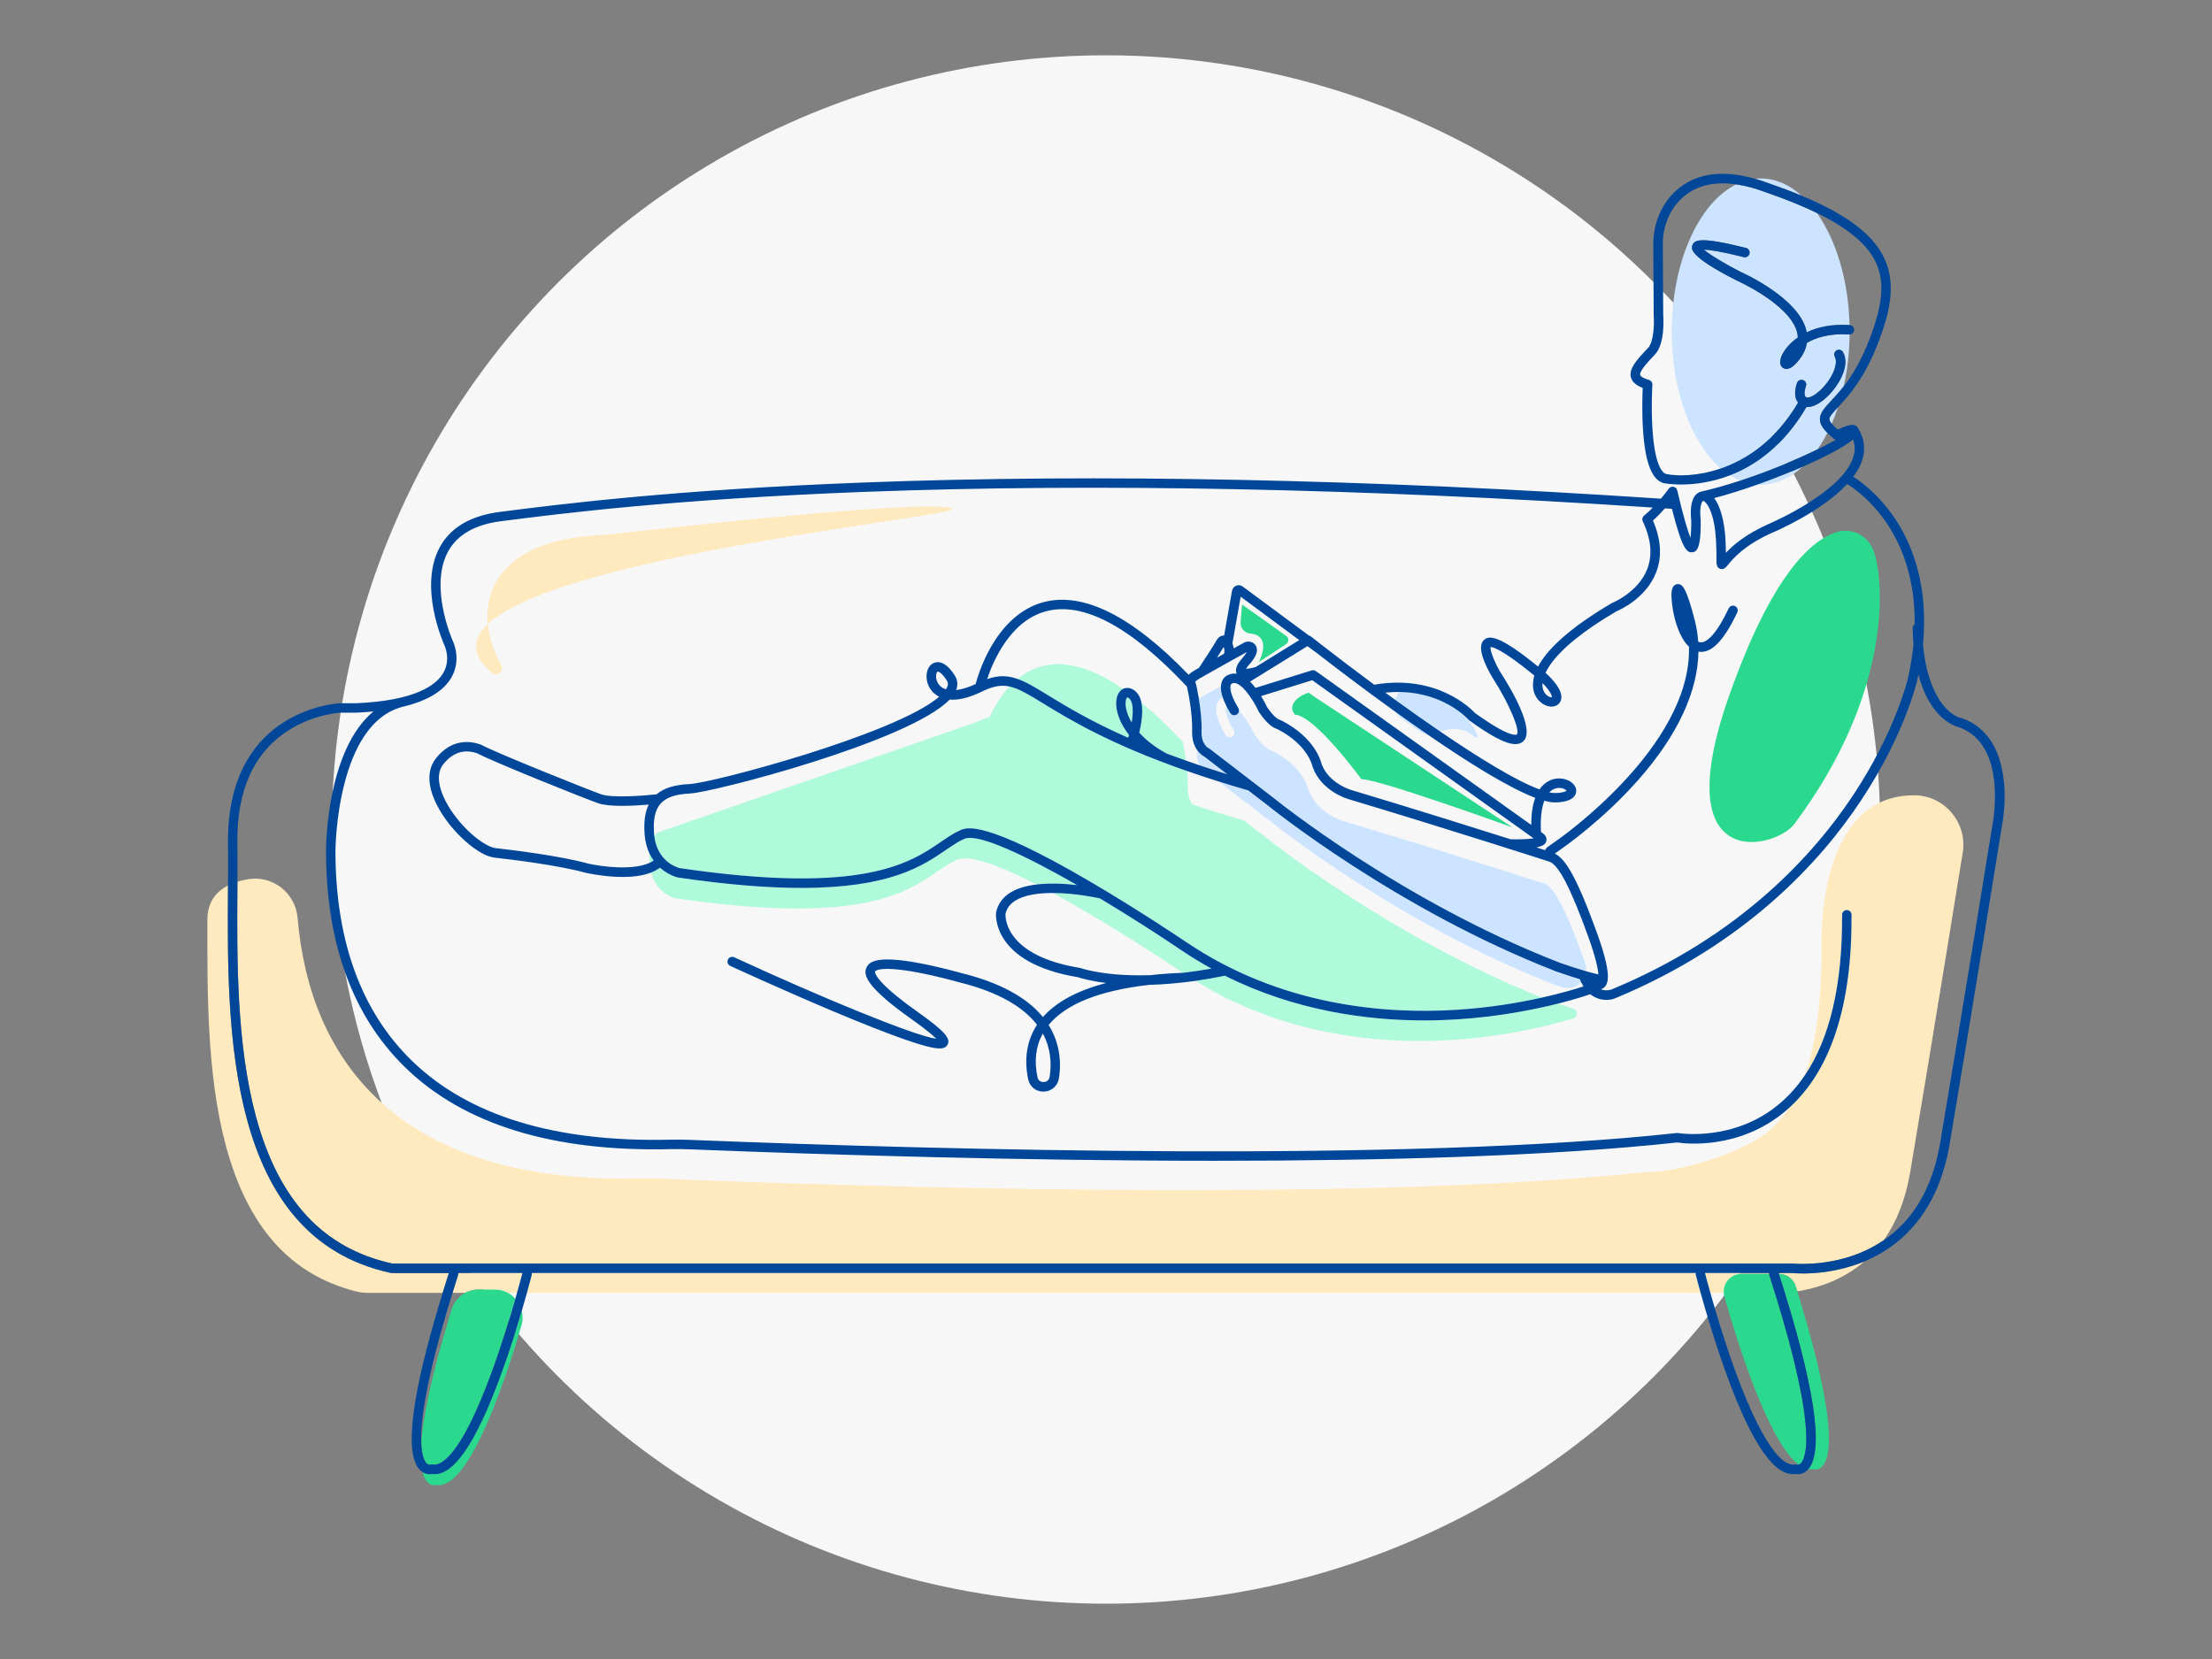 <?xml version="1.0" encoding="UTF-8"?>
<svg xmlns="http://www.w3.org/2000/svg" fill="none" height="240" viewBox="0 0 320 240" width="320">
  <rect x="0" y="0" width="320" height="240" fill="#808080" stroke="none"/>
  <circle cx="160" cy="120" fill="#f7f7f7" r="112"></circle>
  <path d="m283.888 123.64s.003-.022.006-.031c0-.004.003-.022.01-.051.837-4.375-2.5-8.486-6.953-8.505-2.538-.013-4.736.646-6.577 1.966-7.329 5.266-6.859 19.398-6.853 19.539.047 7.342-.624 13.903-2.433 19.024 3.653-5.388 5.469-13.172 5.403-23.239 0-.38.301-.687.681-.69h.003c.376 0 .681.304.684.681.084 13.052-2.955 22.442-9.023 27.928-1.292 1.997-2.892 3.591-4.858 4.701-6.135 3.462-13.542 4.67-15.368 4.594-.326-.012-.649 0-.972.038-18.112 1.929-42.123 2.578-66.259 2.578-27.771 0-55.712-.859-75.053-1.625l-.684-.028c-1.107-.044-2.082-.053-2.986-.031-17.008.404-29.935-3.582-38.4-11.846-6.523-6.369-10.28-15.057-11.206-25.87-.304-3.557-3.582-6.157-7.104-5.589-.543.088-1.082.21-1.599.367 0 .42-.006.84-.006 1.27-.063 9.917-.141 22.258 2.688 32.714 3.277 12.112 9.725 19.065 19.711 21.251h202.534c.025 0 .05 0 .078.003.044.006 4.604.486 9.487-1.436 1.327-.524 2.544-1.17 3.66-1.929 1.888-2.644 3.177-5.937 3.842-9.873 3.365-19.943 7.508-45.654 7.549-45.911z" fill="#ffeabf"></path>
  <path d="m66.262 184.492c-.279.869-.542 1.712-.8 2.543h1.841c.571-.307 1.223-.479 1.904-.479h2.368c.699 0 1.345.175 1.907.479h1.314c.449-1.602.725-2.668.781-2.879h-9.296c.022.11.019.223-.019.336z" fill="#ffeabf"></path>
  <path d="m245.312 184.156h-168.393c.019.094.019.195-.006.295-.006.025-.257 1.007-.696 2.584h169.798c-.439-1.574-.69-2.556-.696-2.584-.025-.1-.025-.201-.007-.295z" fill="#ffeabf"></path>
  <path d="m260.812 184.222c-.854 0-1.415-.05-1.575-.066h-1.938c.012.044.028.085.041.129 1.116.009 2.104.734 2.44 1.8.075.245.15.483.226.725 1.37-.217 2.913-.587 4.494-1.208 1.982-.781 3.726-1.828 5.237-3.133-.15.063-.301.122-.448.182-3.419 1.336-6.627 1.574-8.474 1.574z" fill="#ffeabf"></path>
  <path d="m56.665 184.156c-.05 0-.097-.006-.144-.015-23.867-5.159-23.675-35.349-23.547-55.326 0-.239 0-.471.003-.706-1.719.881-2.976 2.399-2.976 4.958 0 9.917-.144 22.261 2.685 32.717 3.171 11.714 9.305 18.601 18.736 21.019.593.154 1.204.232 1.819.232h10.786c.288-.934.59-1.894.906-2.879z" fill="#ffeabf"></path>
  <path d="m251.936 184.285h4.002c0-.044.003-.085.012-.129h-9.295c.053.211.329 1.277.78 2.879h1.932c-.103-1.448 1.042-2.75 2.569-2.75z" fill="#ffeabf"></path>
  <path d="m255.938 184.285h-4.002c-1.527 0-2.672 1.302-2.569 2.75.013.173.038.349.088.524 1.857 6.571 6.348 21.01 10.745 24.325.094-.028.207-.085.326-.204.339-.351 1.085-1.637.643-6.018-.486-4.821-2.236-11.943-5.2-21.164-.022-.069-.028-.141-.028-.21z" fill="#2bd98e"></path>
  <path d="m257.34 184.285c5.156 16.095 6.583 25.592 4.249 28.251.188.031.373.044.562.025.097-.009.194-.009.291.01.857.147 5.514-.101-2.437-25.758-.075-.242-.147-.48-.225-.725-.336-1.066-1.321-1.794-2.44-1.8z" fill="#2bd98e"></path>
  <path d="m62.543 213.236c-.107.022-.226.034-.361.034-.31 0-.684-.075-1.044-.304.458 1.822 1.402 1.929 1.81 1.885.163-.019.323-.016.486-.01 4.538.154 9.597-14.9 12.012-23.104.216-.731.21-1.462.038-2.136-.79 2.685-1.863 6.106-3.102 9.478-3.632 9.885-6.862 14.52-9.841 14.16z" fill="#2bd98e"></path>
  <path d="m73.482 187.035c-.561-.304-1.207-.479-1.907-.479h-2.368c-.68 0-1.33.172-1.904.479-.916.493-1.634 1.33-1.957 2.375-2.964 9.609-4.137 15.609-4.406 19.347.082 1.954.524 2.672.765 2.92.273.282.533.226.583.21.116-.041.22-.047.339-.025 1.013.185 3.867-.737 8.468-13.251 1.446-3.929 2.663-7.934 3.462-10.735-.304-.336-.668-.621-1.076-.841z" fill="#2bd98e"></path>
  <g fill="#cce4ff">
    <path d="m264.359 62.625c-.659-.655-1.026-1.239-1.076-1.85-.082-.979.621-1.731 1.59-2.769.536-.577 1.176-1.261 1.863-2.148.514-2.327.809-4.842.837-7.47-.022 0-.047.003-.069 0-2.851-.195-4.82.47-6.106 1.217-.138.891-.549 1.75-1.226 2.572-.267.323-.994 1.204-1.735 1.204-.141 0-.282-.031-.42-.103-.166-.088-.687-.445-.417-1.411.232-.828 1.035-2.035 2.481-3.042-.007-.229-.038-.464-.094-.699-.963-4.071-8.697-7.527-8.775-7.561-.013-.006-.022-.009-.035-.016-6.928-3.513-6.52-4.604-6.345-5.071.289-.775 1.073-1.28 7.763.392.367.091.589.464.498.831-.091.367-.464.59-.831.499-3.453-.862-5.04-1.063-5.761-1.082.906.781 3.211 2.155 5.278 3.202.536.238 8.43 3.823 9.537 8.49.022.088.038.176.057.263 1.552-.743 3.603-1.22 6.191-1.048-.16-6.536-1.963-12.338-4.72-16.214-2.083-1.016-4.538-2.01-7.392-2.995-1.518-.571-2.942-.95-4.266-1.145-5.391 2.641-9.339 11.174-9.339 21.304 0 8.653 2.882 16.142 7.085 19.79 3.747-1.283 7.966-4.046 11.196-9.528-.085-.103-.163-.216-.223-.342-.486-1.007.016-2.368.075-2.522.138-.351.534-.527.888-.389.351.138.527.533.392.884-.116.307-.301 1.06-.119 1.43.034.072.088.144.238.188.461.141 1.631-.521 2.71-1.838 1.254-1.527 1.806-3.193 1.345-4.049-.178-.333-.056-.75.276-.928.333-.179.747-.056.929.276.9 1.669-.182 3.97-1.493 5.567-.985 1.198-2.396 2.358-3.638 2.358-.054 0-.107-.006-.16-.013-3.29 5.63-7.402 8.487-11.084 9.904.477.301.969.552 1.471.759 4.181-1.371 8.249-3.083 11.209-4.529.505-.725.976-1.518 1.411-2.368z"></path>
    <path d="m260.752 67.533c-2.029.884-4.269 1.772-6.52 2.568.16.009.32.022.483.022 2.182 0 4.237-.938 6.037-2.591z"></path>
    <path d="m264.647 60.658c.016.176.144.392.345.633.333-.756.634-1.556.906-2.384-.006.009-.015.019-.025.025-.73.784-1.257 1.349-1.226 1.722z"></path>
    <path d="m260.633 28.305c-1.772-1.584-3.786-2.487-5.921-2.487-.264 0-.527.019-.788.044.637.182 1.302.398 1.992.659 1.712.59 3.277 1.182 4.714 1.781z"></path>
    <path d="m211.752 105.663c.461.147 1.016.423 1.53.944.201.204.536-.013.42-.273-.476-1.088-1.267-2.386-2.393-3.199-.106-.091-.225-.188-.351-.288-1.577-1.145-4.412-2.65-8.455-2.723-.314.311-.549.703-.677 1.126 2.138 1.547 4.352 3.112 6.535 4.601.988-.335 2.221-.555 3.387-.185z"></path>
    <path d="m202.788 103.988c.888.621 1.778 1.239 2.666 1.851.314.216.671.345 1.035.395-1.537-1.06-3.061-2.136-4.535-3.196.173.351.445.681.831.95z"></path>
    <path d="m229.327 139.352c-.082-.235-.166-.476-.257-.73-2.487-6.872-4.193-10.19-5.523-10.748 0 0-.006 0-.009-.003-.254-.082-2.459-.794-5.919-1.891-.021-.007-.047-.013-.068-.022-5.489-1.741-14.101-4.441-23.121-7.148-.147-.041-3.961-1.135-5.215-4.692-.013-.031-.019-.062-.025-.094-.025-.119-.681-3.032-4.924-5.275-.11-.059-.242-.11-.355-.15-.492-.182-1.289-.719-2.339-2.233-.079-.138-.16-.28-.239-.418-.288-.599-.712-1.342-1.188-2.022-.289-.414-.596-.8-.91-1.117-.012.217-.125.427-.326.549-.323.198-.743.094-.941-.229-.2-.329-.376-.646-.533-.95-.028.037-.063.097-.088.194-.075.298-.119 1.211 1.129 3.256.195.323.094.746-.229.94-.323.198-.746.095-.941-.225-1.185-1.945-1.599-3.456-1.229-4.495.21-.595.605-.853.806-.953-.197-.586-.288-1.113-.27-1.571-.178.05-.351.119-.514.21-.919.514-1.8 1.013-2.434 1.37-.025.016-.05.032-.078.047-.057.032-.107.06-.157.091.235 1.452.452 3.3.395 4.733-.072 1.919.991 2.443 1.035 2.462.044.022.101.053.138.081l9.249 7.11c.198.16 18.432 14.922 41.348 23.817 1.283.445 2.71.906 3.873 1.245.035-.367-.006-.753-.141-1.142z"></path>
    <path d="m177.978 99.369c-.007.141 0 .329.056.583.1-.141.188-.289.26-.452-.103-.053-.21-.097-.316-.132z"></path>
    <path d="m173.493 110.7c1.279.433 2.631.869 4.052 1.308l-3.331-2.56c-.197-.103-.649-.388-1.044-.953 0 .169 0 .336-.01.499-.028.781.129 1.326.33 1.706z"></path>
    <path d="m180.628 116.38 2.954 2.27c.198.16 18.432 14.922 41.351 23.817.32.109.646.222.975.332 1.089.364 2.146.009 2.823-.706-.066-.138-.132-.282-.191-.432-.897-.27-2.014-.634-3.422-1.123-23.148-8.982-41.542-23.879-41.727-24.027l-2.813-2.164c-1.493-.429-2.917-.859-4.272-1.286l4.315 3.319z"></path>
  </g>
  <path d="m157.454 96.954-.003-.003c-2.468-.922-4.736-1.11-6.79-.555-1.323.358-2.468 1.01-3.456 1.825 1.295.461 2.669 1.298 4.45 2.386 2.55 1.559 6.05 3.698 11.545 6.126.04-.135.081-.27.122-.411-1.308-1.666-1.847-3.3-1.853-4.532-.007-.997.335-1.763.937-2.098.025-.013.05-.025.079-.035-1.659-1.138-3.249-2.007-4.761-2.603-.097-.013-.188-.05-.267-.1z" fill="#affada"></path>
  <path d="m210.695 146.089c4.848-.307 9.101-1.035 12.369-1.766-22.471-9.029-40.116-23.314-40.294-23.462l-2.704-2.079c-.072-.057-.157-.097-.244-.122-2.666-.769-5.097-1.534-7.333-2.287-.389-.583-.709-1.446-.662-2.691.026-.639-.012-1.38-.081-2.129-11.193-3.898-17.027-7.464-20.806-9.773-2.154-1.317-3.563-2.173-4.895-2.462-1.274 1.373-2.218 2.982-2.889 4.412-.539.141-1.116.367-1.772.687-.019.009-.041.016-.059.025l-46.244 16.02c-.053.053-.107.11-.157.166-.097.11-.185.229-.27.358.47 3.757 3.406 4.541 3.691 4.61 26.52 3.892 33.294-.74 37.779-3.807 1.016-.697 1.894-1.296 2.872-1.71.85-.36 3.438-1.452 18.435 7.305 7.286 4.252 14.047 8.825 14.113 8.872 13.734 9.305 28.869 10.487 39.15 9.838z" fill="#affada"></path>
  <path d="m159.113 129.963c-.549-.12-3.679-.772-6.824-.778 1.364.74 2.866 1.584 4.519 2.55.775.451 1.543.906 2.296 1.361 6.351 3.813 11.754 7.47 11.817 7.511s.122.078.185.122c.041 0 .082-.003.122-.006 1.258-.147 2.603-.345 4.027-.599-1.502-.825-2.998-1.734-4.475-2.738-3.359-2.274-7.496-4.93-11.664-7.42z" fill="#affada"></path>
  <path d="m95.407 128.514c.916 1.009 1.985 1.345 2.268 1.42.031.007.06.013.088.019 26.485 3.883 33.257-.746 37.739-3.814 1.016-.696 1.894-1.295 2.872-1.709.7-.295 2.578-1.085 11.579 3.522 1.973-.238 4.118-.119 5.875.085-7.424-4.259-14.305-7.536-16.293-6.696-.85.361-1.678.925-2.631 1.578-3.41 2.33-8.092 5.529-20.935 5.529-4.729 0-10.559-.433-17.845-1.503-.013 0-.028-.003-.041-.006-.025-.006-1.345-.301-2.603-1.421-.367.276-.793.512-1.28.703.251.963.674 1.687 1.145 2.227.022.022.044.044.063.069z" fill="#affada"></path>
  <path d="m210.111 150.442c8.107-.517 14.537-2.214 17.485-3.114.423-.129.636-.599.451-1.004 0-.003-.003-.006-.006-.009-.088-.191-.251-.336-.452-.398-.636-.195-1.376-.436-2.236-.728-3.497.878-8.574 1.888-14.53 2.267-1.505.098-3.111.154-4.801.154-8.33 0-18.686-1.399-28.819-6.464-1.509.308-2.939.555-4.29.747 1.351.834 2.715 1.599 4.083 2.289 11.98 6.047 24.318 6.825 33.109 6.263z" fill="#affada"></path>
  <path d="m93.983 124.816c.204-.097.398-.204.571-.323-.213-.298-.414-.63-.59-1-.022.407-.013.849.019 1.323z" fill="#affada"></path>
  <path d="m165.122 101.646c.16.79.151 1.784-.041 2.979-.075.477-.172.941-.272 1.361.906 1.013 2.189 2.064 3.961 3.027.89.338 1.828.68 2.8 1.022-.175-1.264-.392-2.355-.502-2.757-2.066-2.201-4.052-4.077-5.949-5.632z" fill="#affada"></path>
  <path d="m163.074 100.887h-.003c-.031.012-.207.2-.232.749-.031.678.188 1.706.881 2.873.264-1.615.229-3.114-.467-3.55-.097-.06-.157-.072-.179-.072z" fill="#affada"></path>
  <path d="m289.884 113.014c-.47-4.71-2.553-7.856-6.015-9.098-.031-.012-.069-.022-.103-.028-1.725-.348-4.89-3.049-5.577-10.663.794-8.317-1.452-14.1-3.707-17.669-2.556-4.049-5.544-6.072-6.382-6.586.593-.79 1.054-1.618 1.317-2.471.499-1.615.27-3.174-.68-4.635 0 0 0-.003-.003-.006-.044-.066-.088-.119-.126-.15-.21-.201-.636-.602-2.753.445-.342-.298-.65-.59-.869-.853-.201-.241-.329-.461-.345-.633-.031-.373.495-.938 1.226-1.722.006-.009.016-.019.025-.025 1.456-1.559 3.87-4.165 5.893-9.525 1.493-3.958 2.625-8.154.806-12.031-1.612-3.437-5.375-6.307-11.964-9.051-1.437-.599-3.005-1.189-4.714-1.781-.693-.26-1.355-.477-1.992-.659-6.99-2.001-10.738.48-12.683 3.058-1.345 1.788-2.079 4.071-2.066 6.429l.062 10.277v.05c.104 1.358-.025 3.823-.828 4.657-1.699 1.775-2.791 3.03-2.465 4.253.217.806.982 1.245 1.703 1.515-.047 1.057-.125 3.541.044 6.109.32 4.817 1.333 7.332 3.096 7.693.034.006.937.179 2.396.179 1.747 0 4.29-.251 7.078-1.323 3.682-1.415 7.797-4.275 11.084-9.904.053.003.106.013.16.013 1.242 0 2.653-1.157 3.638-2.358 1.311-1.599 2.393-3.898 1.492-5.567-.178-.332-.595-.458-.928-.276-.332.179-.458.596-.276.928.461.856-.091 2.522-1.345 4.049-1.082 1.317-2.249 1.979-2.71 1.838-.151-.047-.204-.119-.238-.188-.182-.37 0-1.123.119-1.43.135-.351-.038-.75-.392-.884-.355-.138-.75.038-.888.389-.059.15-.561 1.515-.075 2.522.06.126.138.238.223.342-3.231 5.482-7.452 8.245-11.197 9.528-3.352 1.148-6.325 1.12-7.865.806-.374-.075-1.625-.765-2.001-6.429-.217-3.237-.019-6.442-.019-6.476 0-.016 0-.035 0-.05 0-.028 0-.053 0-.082 0-.022-.009-.044-.013-.063-.006-.022-.009-.044-.015-.066-.007-.022-.019-.044-.029-.063-.009-.019-.015-.038-.025-.056-.012-.019-.025-.038-.037-.057-.013-.019-.025-.038-.038-.053-.012-.016-.031-.031-.044-.044-.015-.016-.031-.031-.05-.047s-.038-.025-.056-.038c-.019-.013-.035-.025-.054-.035-.025-.013-.05-.022-.075-.031-.016-.006-.028-.013-.044-.019-1.098-.323-1.261-.634-1.283-.725-.153-.571 1.333-2.12 2.13-2.954 1.458-1.521 1.245-5.159 1.204-5.686l-.063-10.255c-.012-2.061.625-4.049 1.791-5.598 1.964-2.609 4.981-3.644 8.851-3.077 1.326.194 2.75.574 4.265 1.145 2.854.985 5.31 1.979 7.392 2.995 4.541 2.217 7.301 4.544 8.515 7.132 1.295 2.763 1.05 5.94-.847 10.967-1.232 3.262-2.578 5.41-3.776 6.953-.687.884-1.327 1.571-1.863 2.148-.972 1.041-1.671 1.791-1.59 2.769.05.615.417 1.195 1.076 1.85.32.32.709.655 1.166 1.022-.708.401-1.58.859-2.577 1.345-2.964 1.446-7.029 3.158-11.209 4.529-1.885.618-3.795 1.167-5.636 1.59-.006 0-.01 0-.016.003-.003 0-.009.003-.012.003-.176.041-.342.116-.499.226-.806.574-1.129 1.951-.916 3.889.016.928-.025 1.879-.103 2.559-.374-.922-.988-2.848-1.923-6.859-.059-.26-.27-.464-.533-.517s-.533.053-.69.273c-.009.013-.461.64-1.135 1.446-42.596-2.838-81.354-3.629-115.213-2.343-27.742 1.051-44.43 3.193-52.45 4.218l-.323.041c-4.159.533-7.06 2.217-8.618 5.005-3.186 5.695.427 13.862.596 14.235.041.085 1.013 2.076-.16 4.077-1.044 1.778-4.077 3.98-12.564 4.362h-2.333c-.169.007-4.196.195-8.233 2.792-6.758 4.343-8.079 11.899-7.997 17.472.028 1.878.019 3.939.003 6.115 0 .235 0 .471-.003.706-.126 19.978-.317 50.167 23.547 55.326.047.009.097.016.144.016h8.267c-.317.984-.618 1.944-.906 2.879-4.541 14.734-5.633 23.361-3.243 25.654.116.11.232.201.351.276.364.229.734.304 1.044.304.132 0 .254-.012.361-.034 2.976.36 6.207-4.275 9.841-14.16 1.239-3.369 2.311-6.79 3.102-9.478.282-.963.53-1.828.734-2.565.439-1.575.69-2.556.696-2.585.025-.1.025-.2.006-.294h168.393c-.019.094-.019.194.006.294.006.025.257 1.007.696 2.585.778 2.794 2.155 7.464 3.836 12.04 3.635 9.885 6.862 14.523 9.841 14.16.107.022.226.034.361.034.414 0 .935-.135 1.399-.58.05-.047.094-.104.141-.154 2.336-2.656.906-12.156-4.25-28.251-.012-.044-.028-.085-.04-.128h1.938c.16.015.724.065 1.574.065 1.847 0 5.053-.238 8.474-1.574.148-.056.298-.119.449-.182 4.735-1.982 10.537-6.526 12.294-16.936 3.333-19.745 7.426-45.145 7.549-45.908.056-.276.643-3.252.307-6.611zm-35.652-42.91c2.252-.797 4.491-1.684 6.52-2.569 3.328-1.452 6.075-2.904 7.326-3.958.292.812.308 1.64.038 2.515-1.603 5.197-12.191 9.685-12.313 9.738-3.306 1.474-5.118 3.067-6.125 4.149-.006-.517-.022-1.164-.066-1.966-.147-2.66-.746-4.789-1.624-5.956 1.969-.521 4.108-1.195 6.244-1.951zm-13.367 3.44c.336.022.671.044 1.007.066 1.499 5.937 2.189 6.376 2.964 6.279.448-.056 1.282-.16 1.191-4.717 0-.022 0-.044-.003-.063-.216-1.894.217-2.619.361-2.659.013-.003.094.016.22.116.642.521 1.458 2.277 1.64 5.517.069 1.242.066 2.107.066 2.678 0 .856-.004 1.327.527 1.521.517.188.834-.195 1.169-.602.693-.841 2.318-2.807 6.342-4.598.36-.15 7.119-3.017 10.867-7.053h.003c.034.019 3.4 1.923 6.15 6.313 1.857 2.967 3.704 7.552 3.613 13.981-.176.129-.292.336-.285.571.015.825.059 1.599.119 2.333-.154 1.537-.411 3.164-.8 4.889-.016.075-1.772 7.609-7.916 16.898-5.68 8.587-16.365 20.442-35.025 28.151-.107.034-.753.229-1.493-.044.113-.031.223-.081.326-.15.809-.521 1.336-1.885-.89-8.032-3.024-8.352-4.617-10.714-6.091-11.457l.956-.677c.06-.041 5.928-4.068 11.2-10.068 5.604-6.376 8.53-12.673 8.625-18.469 1.828.323 3.666-1.54 5.617-5.677.159-.342.015-.75-.327-.913-.341-.16-.749-.016-.912.326-1.669 3.538-3.259 5.306-4.366 4.849-.016-.006-.034-.016-.05-.022-.066-1.007-.223-1.998-.467-2.97-1.271-5.04-1.873-5.407-2.531-5.354-.339.025-.762.245-.85 1.138-.151 1.562.561 6.112 2.515 7.91.411 14.53-19.015 27.969-19.238 28.12l-1.185.837c-.176.125-.311.292-.398.48-.345-.11-.762-.245-1.249-.402 1.18-.235 1.324-.618 1.405-.828.073-.191.176-.683-.407-1.163-.01-.01-.022-.019-.035-.025l-.31-.226c-.097-1.879.075-3.415.489-4.51.63.169 1.179.257 1.64.245 1.631-.041 2.606-.461 2.898-1.242.195-.524.022-1.101-.464-1.543-.703-.64-2.067-.976-3.312-.377-.608.295-1.088.737-1.461 1.28-3.362-1.233-8.754-4.551-14.345-8.364-2.186-1.49-4.397-3.055-6.536-4.601-.48-.348-.957-.693-1.427-1.038.734-.076 1.436-.101 2.104-.088 4.043.072 6.881 1.581 8.455 2.722.913.662 1.405 1.201 1.465 1.27.034.038.072.072.113.104 3.227 2.336 5.35 3.443 6.689 3.44.48 0 .857-.141 1.151-.42 1.747-1.656-1.775-7.587-3.355-10.036-.847-1.446-1.484-3.092-1.399-3.591h.006c.314 0 1.662.298 6.222 4.043.038.031.076.063.113.094-.26.894-.235 1.615-.109 2.161.329 1.423 1.477 2.245 2.443 2.32.677.054 1.251-.26 1.477-.824.398-.988-.361-2.387-2.195-4.068.166-.351.388-.734.677-1.151 1.637-2.358 4.861-4.965 9.591-7.746.514-.213 4.249-1.869 5.714-5.57.9-2.271.749-4.811-.443-7.558.628-.552 1.23-1.182 1.751-1.772zm-69.317 62.706c-.069-.047-6.827-4.617-14.113-8.873-14.994-8.756-17.581-7.665-18.434-7.304-.979.414-1.857 1.013-2.873 1.709-4.485 3.067-11.262 7.7-37.779 3.808-.285-.069-3.221-.853-3.691-4.611-.013-.106-.025-.216-.035-.329-.169-2.042.135-3.475.931-4.378.8-.913 2.161-1.383 4.275-1.48 3.256-.151 31.651-7.48 37.557-13.587 1.125.095 2.637-.169 4.647-1.154 1.619-.793 2.785-1.006 4.012-.737 1.333.292 2.744 1.148 4.895 2.462 3.776 2.308 9.613 5.874 20.806 9.773 1.43.498 2.951 1 4.563 1.508 1.358.427 2.779.856 4.272 1.286l2.813 2.164c.182.151 18.579 15.045 41.727 24.027 1.409.489 2.525.853 3.422 1.122.06.151.125.295.191.433.107.22.22.424.336.612-1.107.36-3.19.991-6.006 1.618-3.268.731-7.521 1.462-12.369 1.766-10.281.649-25.413-.53-39.15-9.839zm3.707 3.873c-1.424.257-2.769.455-4.027.599-.04 0-.081.003-.122.006-1.678.069-3.265.188-4.761.351-1.888.054-3.475-.006-4.729-.106-3.447-.279-5.25-.913-5.266-.919-.041-.016-.081-.025-.122-.031-10.82-1.763-10.798-7.286-10.77-7.819.185-.797.643-1.421 1.405-1.901 1.352-.856 3.394-1.122 5.426-1.119 3.145.006 6.275.658 6.824.778 4.168 2.493 8.305 5.146 11.664 7.42 1.48 1.003 2.973 1.91 4.475 2.738zm-38.409-40.404c-.536-.166-.947-.489-1.201-.969-.398-.743-.201-1.477-.013-1.584.01-.006.025-.009.041-.009.166 0 .662.273 1.317 1.317.132.21.248.521-.022 1.038-.037.069-.075.138-.122.207zm36.324 8.775c.395.565.847.847 1.044.953l3.331 2.56c-1.421-.439-2.773-.875-4.052-1.308-.659-.223-1.298-.446-1.919-.665-.973-.345-1.91-.687-2.801-1.023-1.772-.962-3.055-2.01-3.961-3.026.1-.42.194-.881.273-1.361.191-1.195.2-2.189.04-2.979-.175-.857-.555-1.478-1.138-1.845-.502-.317-1.044-.364-1.499-.147-.025.013-.053.022-.078.035-.603.336-.945 1.101-.938 2.099.006 1.232.545 2.866 1.853 4.531-.037.142-.078.276-.122.411-5.492-2.427-8.995-4.566-11.544-6.125-1.782-1.088-3.156-1.929-4.451-2.386-1.417-.505-2.744-.555-4.406.025.887-2.653 3.371-8.424 8.493-9.804 5.4-1.455 12.265 2.205 20.407 10.88.213.788.844 4.203.759 6.405-.05 1.301.304 2.186.715 2.769zm-9.453-3.983c-.693-1.167-.912-2.195-.881-2.873.025-.549.201-.737.232-.749h.003c.019 0 .082.012.179.072.696.436.728 1.935.467 3.55zm61.878 34.74c-22.916-8.894-41.154-23.657-41.348-23.817l-9.249-7.109c-.037-.032-.094-.063-.138-.082-.044-.022-1.107-.542-1.035-2.462.054-1.433-.16-3.28-.395-4.732-.188-1.155-.389-2.061-.48-2.312 0 0 0 0 0-.003-.022-.06-.034-.097-.04-.122.053-.063.225-.226.762-.533 1.091-.63 5.093-2.873 6.689-3.751-.113.216-.342.565-.8 1.076-.26.288-1.044 1.264-.652 2.064-.455-.072-.903-.006-1.314.204-.182.082-.624.336-.85.972-.075.21-.116.442-.125.69-.019.461.069.985.269 1.571.135.399.32.825.552 1.283.157.304.333.621.534.95.197.323.617.427.94.229.201-.122.314-.329.327-.549.006-.134-.025-.269-.098-.392-.699-1.147-.991-1.938-1.1-2.465-.054-.251-.063-.442-.057-.583.006-.088.016-.16.028-.21.038-.144.094-.21.126-.235.034-.006.015-.009.066-.035.203-.11.404-.119.649-.038 1.163.392 2.59 2.691 3.218 4.045.015.035.034.066.053.097 1.104 1.638 1.941 2.205 2.449 2.393.119.044.248.095.355.151 4.246 2.245 4.898 5.156 4.924 5.275.006.031.015.066.025.097 1.254 3.554 5.068 4.651 5.215 4.692 14.744 4.428 28.402 8.835 29.101 9.061 1.333.539 3.042 3.857 5.539 10.751 1.11 3.061 1.433 4.688 1.499 5.541-.417-.081-1.035-.244-1.76-.454-1.163-.339-2.587-.797-3.873-1.246zm-49.54-44.105c.373-.577.731-1.145.969-1.549.022.066.047.144.072.232.029.126.073.496-.04.756-.333.185-.668.373-1.001.561zm45.466 24.196-31.165-22.258c-.172-.125-.395-.16-.602-.097l-8.129 2.525c-.245-.32-.508-.627-.787-.906l8.308-5.134 1.511 1.12c2.321 1.8 6.539 5.027 11.294 8.446 1.474 1.06 2.998 2.136 4.535 3.196 5.777 3.983 11.707 7.702 15.612 9.183-.436 1.179-.58 2.581-.58 3.929zm.345 1.942c-.759.112-2.035.169-3.318.134-5.498-1.743-14.085-4.434-23.076-7.135-.032-.009-3.265-.95-4.294-3.794-.116-.493-1.035-3.742-5.614-6.163-.182-.097-.364-.166-.52-.223-.116-.044-.741-.332-1.76-1.828-.106-.226-.408-.85-.853-1.575l7.405-2.298 31.139 22.242.888.643zm-40.213-24.789c-.74.204-1.166.257-1.398.26.078-.141.2-.314.319-.445.979-1.088 1.362-1.863 1.242-2.518-.062-.357-.282-.652-.611-.825-.392-.207-.872-.198-1.277.025-.335.182-.849.467-1.452.803-.018-.157-.044-.27-.053-.31-.038-.132-.081-.27-.135-.411l1.192-6.752 8.483 6.276zm42.477 18.137c.311-.33.678-.54 1.095-.618.724-.135 1.276.194 1.408.379-.113.088-.505.304-1.618.333-.264.006-.555-.025-.885-.091zm-.988-15.816c1.277 1.276 1.365 1.91 1.365 2.051-.192.037-.781-.135-1.132-.775-.145-.263-.283-.68-.233-1.276zm-148.346 88.218c-.075.267-.154.546-.238.841-.803 2.801-2.02 6.806-3.462 10.735-4.601 12.514-7.455 13.439-8.468 13.251-.119-.022-.223-.019-.339.025-.05.013-.31.072-.583-.21-.241-.248-.684-.969-.765-2.92-.035-.806-.006-1.819.122-3.099.439-4.365 1.919-10.628 4.397-18.623.257-.831.521-1.674.8-2.543.038-.113.038-.229.019-.336h9.296c-.053.211-.329 1.277-.781 2.879zm186.37 18.623c.442 4.382-.301 5.671-.643 6.019-.116.122-.229.179-.326.204-.126.037-.22.018-.238.012-.116-.041-.239-.053-.358-.031-1.016.185-3.867-.74-8.468-13.251-1.596-4.343-2.916-8.775-3.701-11.576-.448-1.602-.724-2.668-.78-2.879h9.295c-.009.041-.012.085-.012.129 0 .069.006.141.028.21 2.964 9.224 4.711 16.343 5.2 21.163zm27.069-86.296s-.003.022-.007.031c-.04.258-4.183 25.971-7.548 45.915-1.086 6.438-3.836 11.165-8.183 14.119-1.116.759-2.333 1.408-3.66 1.929-4.883 1.922-9.44 1.442-9.487 1.436-.025 0-.05-.003-.078-.003h-202.531c-9.986-2.186-16.434-9.139-19.711-21.251-2.829-10.456-2.751-22.797-2.688-32.714 0-.427.006-.85.006-1.27.013-1.976.016-3.855-.009-5.583-.11-7.574 2.352-13.049 7.32-16.267 3.729-2.415 7.558-2.606 7.568-2.606h2.34c.859-.041 1.675-.098 2.459-.176-6.768 5.608-6.862 19.46-6.862 20.147 0 13.379 3.845 23.92 11.432 31.328 8.465 8.267 21.392 12.256 38.4 11.845.903-.022 1.879-.009 2.982.032l.687.028c19.341.765 47.281 1.624 75.049 1.624 24.432 0 48.734-.668 66.921-2.65 1.029.16 8.913 1.154 15.681-4.56.176-.147.345-.298.515-.451 6.071-5.489 9.107-14.879 9.022-27.928 0-.377-.307-.681-.683-.681h-.003c-.38 0-.684.311-.681.69.063 10.067-1.75 17.851-5.404 23.239-1.057 1.559-2.267 2.917-3.631 4.074-6.602 5.586-14.6 4.272-14.678 4.256-.063-.012-.129-.012-.194-.006-38.758 4.243-105.515 2.465-141.861 1.029l-.687-.029c-1.132-.044-2.136-.056-3.07-.034-16.635.392-29.22-3.459-37.412-11.457-7.314-7.141-11.021-17.349-11.021-30.349 0-.185.122-18.657 9.961-20.878.006 0 .016-.006.022-.006 3.387-.844 5.661-2.227 6.777-4.149 1.49-2.562.329-5.077.198-5.35-.144-.329-3.431-7.963-.627-12.968 1.336-2.387 3.892-3.836 7.596-4.312l.323-.041c8.001-1.026 24.648-3.158 52.328-4.209 33.529-1.27 71.867-.508 113.996 2.271-.405.417-.832.822-1.261 1.167-.248.198-.326.539-.188.828 1.22 2.572 1.43 4.908.63 6.941-1.317 3.34-4.965 4.817-5.002 4.833-.035.013-.066.028-.098.047-6.539 3.842-9.474 6.918-10.681 9.189-5.539-4.519-7.022-4.538-7.797-3.876-1.167.994.207 3.776 1.141 5.369 2.641 4.093 4.093 7.837 3.579 8.323-.006.007-.816.671-6.037-3.095-.603-.649-5.583-5.655-14.581-4.099-2.731-2.017-5.228-3.914-7.235-5.476-.012-.009-.022-.022-.038-.031l-.128-.094c-.637-.496-1.23-.96-1.753-1.374-.082-.063-.176-.1-.27-.122l-9.656-7.141s-.013-.006-.019-.013c-.019-.013-.041-.025-.06-.038-.022-.013-.041-.022-.063-.031-.006 0-.012-.006-.018-.009-.013-.003-.022-.006-.035-.009-.028-.009-.056-.016-.085-.022-.244-.06-.504-.031-.727.094-.26.147-.439.401-.493.696l-1.138 6.451c-.499-.022-.888.333-1.085.677-.427.79-2.145 3.384-2.556 4.005-.188.107-.351.201-.474.27-.426.248-.771.48-1.019.731-8.207-8.518-15.28-12.049-21.038-10.494-3.111.841-5.805 3.221-7.793 6.887-1.183 2.18-1.782 4.181-1.986 4.949-1.05.489-2.004.778-2.819.869.351-.903.11-1.618-.179-2.076-1.502-2.399-2.741-2.035-3.205-1.766-.95.549-1.189 2.145-.508 3.415.182.342.608.969 1.436 1.392-6.234 5.404-32.764 12.479-36.107 12.633-2.17.101-3.71.577-4.773 1.487-1.879.204-6.401.545-7.982.006-1.537-.524-15.342-6.044-17.387-7.176-.019-.009-.035-.015-.053-.022-.016-.006-.031-.015-.05-.022-.006 0-.016-.006-.022-.006-1.433-.502-4.149-.887-6.454 2.045-.9 1.145-1.142 2.685-.703 4.457.957 3.851 4.993 8.198 7.963 9.515.439.194.928.323 1.455.382 2.048.229 9.029 1.067 12.978 2.171.009 0 .022.006.031.006.082.019 2.061.47 4.403.574.317.012.624.022.922.022 1.656 0 3.03-.217 4.109-.64.486-.191.916-.426 1.28-.702 1.258 1.119 2.578 1.417 2.603 1.42.013 0 .028.007.041.007 7.285 1.069 13.115 1.505 17.845 1.502 12.843 0 17.525-3.202 20.934-5.529.957-.653 1.782-1.217 2.631-1.578 1.989-.84 8.87 2.44 16.293 6.696-1.759-.204-3.901-.323-5.874-.085-1.433.173-2.779.537-3.82 1.195-1.085.687-1.766 1.634-2.02 2.813-.006.025-.009.054-.012.079-.028.298-.565 7.282 11.852 9.327.319.11 1.696.539 4.096.834-4.162 1.082-7.229 2.729-9.165 4.93-2.352-2.882-6.347-5.03-11.87-6.382-.028-.009-3.011-.862-6.084-1.433-5.912-1.098-7.145-.245-7.562.621-.514 1.066-.132 2.8 6.586 7.555 2.095 1.483 3.061 2.327 3.507 2.785-3.334-.477-16.905-6.109-29.243-11.795-.341-.157-.749-.01-.909.335-.157.342-.01.75.335.91.076.034 7.462 3.434 14.888 6.564 4.369 1.841 7.9 3.227 10.491 4.124 4.56 1.577 5.614 1.483 6.046.731.465-.806-.075-1.766-4.324-4.774-6.602-4.673-6.147-5.833-6.144-5.842.003-.01.505-.901 6.068.131 3.008.558 5.934 1.396 5.99 1.412 6.028 1.477 9.494 3.725 11.369 6.178-1.461 2.227-1.903 4.936-1.279 7.881.229 1.073 1.104 1.778 2.192 1.778h.075c1.12-.031 2.02-.827 2.186-1.935.427-2.81-.091-5.457-1.496-7.696 2.493-3.045 7.38-4.993 14.562-5.808 1.947-.05 4.165-.223 6.652-.574 1.351-.191 2.781-.436 4.29-.747 10.133 5.065 20.486 6.464 28.819 6.464 1.69 0 3.296-.056 4.801-.153 5.956-.38 11.03-1.39 14.53-2.268 2.353-.593 3.993-1.123 4.702-1.367.768.614 1.615.821 2.342.821.443 0 .841-.078 1.148-.188.01-.003.022-.006.032-.012 18.989-7.841 29.875-19.918 35.662-28.669 6.281-9.499 8.038-17.035 8.11-17.352.062-.282.122-.561.179-.841 1.684 6.429 5.347 7.508 5.918 7.637 7.109 2.6 4.807 14.028 4.782 14.141zm-194.976 1.402c.088 1.085.351 1.982.709 2.729.176.37.377.702.59 1-.176.122-.367.229-.571.323-2.5 1.167-7.085.53-8.898.116-4.049-1.132-11.108-1.976-13.178-2.211-.389-.044-.743-.135-1.054-.273-2.625-1.163-6.335-5.168-7.188-8.593-.339-1.364-.188-2.468.449-3.281 1.681-2.142 3.588-2.06 4.905-1.602 2.277 1.226 15.775 6.639 17.547 7.241.806.276 2.089.367 3.431.367s2.798-.094 3.845-.182c-.543 1.114-.737 2.553-.587 4.369zm58.591 35c-.085.552-.505.759-.875.772-.352.012-.775-.166-.885-.693-.505-2.384-.247-4.504.769-6.326 1.151 2.12 1.286 4.315.994 6.247z" fill="#004799"></path>
  <path d="m268.232 47.753c.025-.376-.261-.703-.637-.731-.009 0-.019 0-.031 0-2.588-.169-4.639.304-6.191 1.048-.016-.088-.035-.176-.057-.263-1.107-4.667-8.997-8.251-9.537-8.49-2.067-1.051-4.372-2.421-5.278-3.202.721.019 2.308.216 5.761 1.082.367.091.74-.132.831-.499.091-.367-.131-.737-.498-.831-6.69-1.672-7.474-1.167-7.763-.392-.172.467-.583 1.559 6.345 5.071.013.006.022.009.035.016.078.035 7.812 3.491 8.775 7.561.056.235.087.467.094.699-1.443 1.007-2.246 2.214-2.481 3.042-.273.966.248 1.323.417 1.411.138.072.279.103.42.103.744 0 1.468-.878 1.735-1.204.677-.822 1.088-1.681 1.226-2.572 1.283-.746 3.255-1.411 6.106-1.217h.069c.345-.013.637-.282.659-.634z" fill="#004799"></path>
  <path d="m189.337 100.203c-1.646.486-3.133 1.872-2.013 3.174 2.944.182 9.612 9.336 9.612 9.336 2.562 0 21.875 6.985 21.875 6.985l-28.411-18.733-1.06-.762z" fill="#2bd98e"></path>
  <path d="m180.866 91.654c3.303.304 1.242 4.124 1.242 4.124l3.945-2.591c.424-.279.436-.897.022-1.189l-6.391-4.548-.21 2.534c-.069.844.548 1.593 1.392 1.672z" fill="#2bd98e"></path>
  <path d="m259.57 119.218c14.225-19.015 12.987-35.16 11.531-39.394-.426-1.239-1.339-2.277-2.562-2.744-.909-.351-1.932-.401-2.91-.085-3.594 1.157-9.287 6.125-15.468 23.606-9.258 26.175 6.737 22.189 9.405 18.617z" fill="#2bd98e"></path>
  <path d="m137.752 73.567c-3.318-1.609-50.245 3.817-50.245 3.817-13.755.495-17.484 6.922-16.939 12.902 10.767-10.168 69.311-15.687 67.181-16.719z" fill="#ffeabf"></path>
  <path d="m71.133 97.324c.778.668 1.888-.251 1.371-1.135-1.01-1.722-1.737-3.785-1.932-5.902-2.268 2.139-2.418 4.485.561 7.038z" fill="#ffeabf"></path>
</svg>
